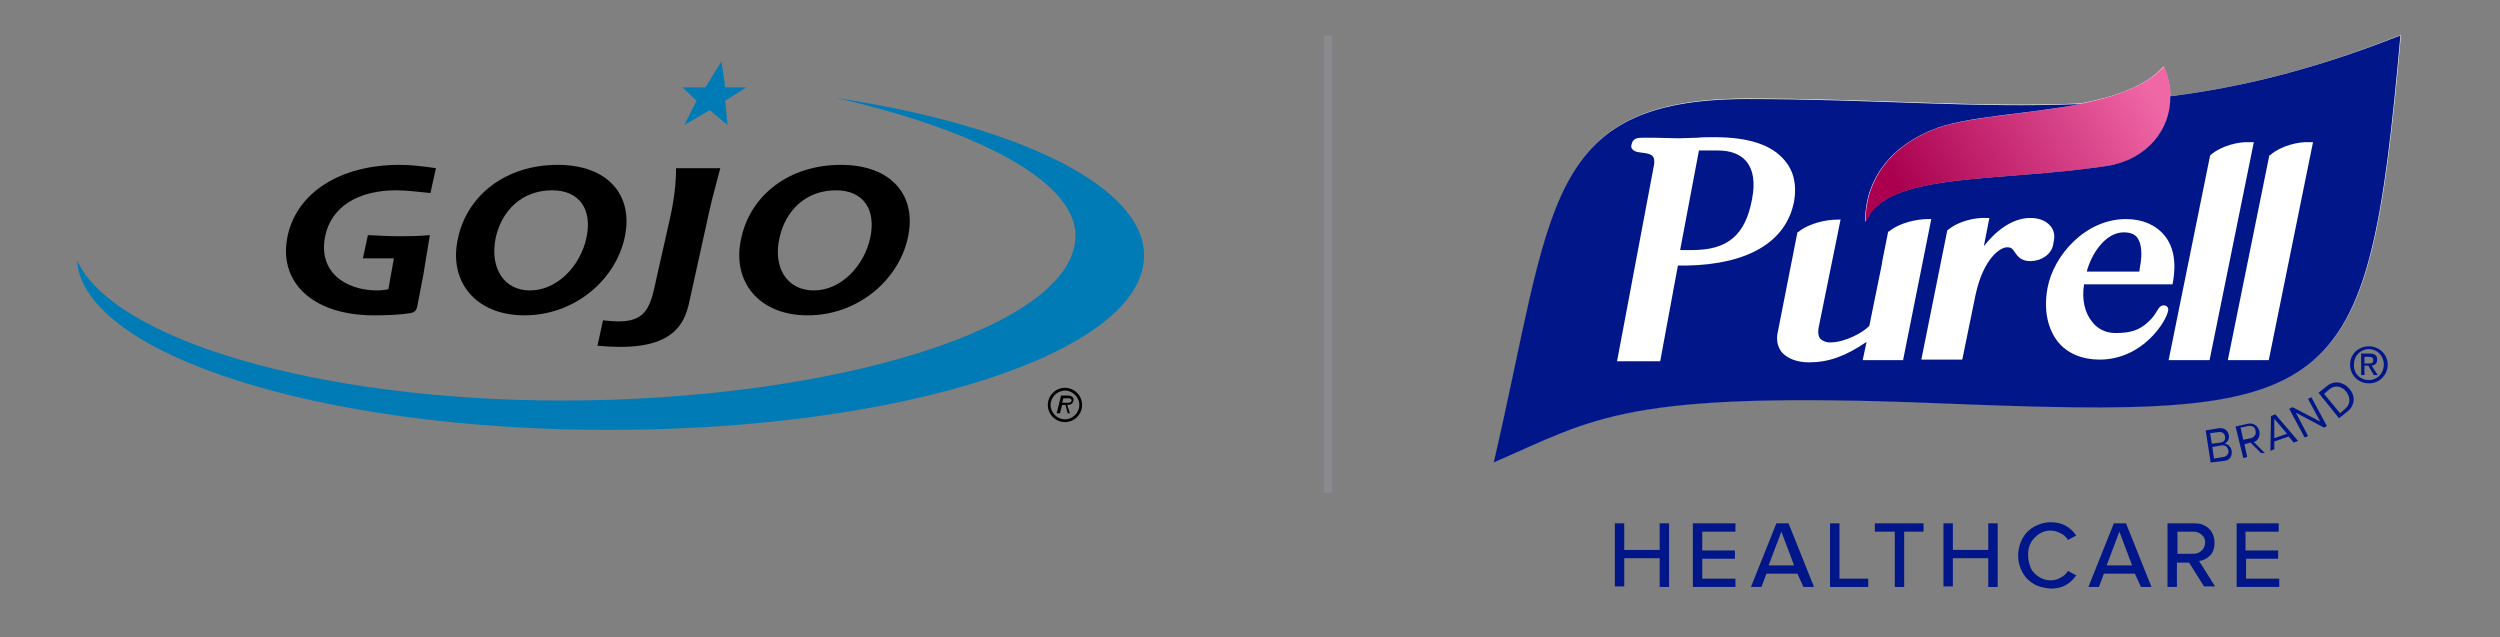 <?xml version="1.0" encoding="UTF-8"?>
<!-- Generator: Adobe Illustrator 26.2.1, SVG Export Plug-In . SVG Version: 6.00 Build 0)  -->
<svg xmlns="http://www.w3.org/2000/svg" xmlns:xlink="http://www.w3.org/1999/xlink" version="1.1" id="Layer_1" x="0px" y="0px" viewBox="0 0 451.9 115.2" style="enable-background:new 0 0 451.9 115.2;" xml:space="preserve">
<rect x="0" y="0" width="451.9" height="115.2" fill="#808080" stroke="none"/>
<style type="text/css">
	.st0{fill:#001689;}
	.st1{fill:#898A8D;}
	.st2{fill:#FFFFFF;}
	.st3{fill:#F067A6;}
	.st4{fill:url(#SVGID_1_);}
	.st5{fill:#007BB6;}
	.st6{fill-rule:evenodd;clip-rule:evenodd;}
</style>
<g>
	<path class="st0" d="M300,100.9h-6.4v5.1h-1.7V94.6h1.7v4.8h6.4v-4.8h1.7v11.5H300V100.9z"></path>
	<path class="st0" d="M306,94.6h7.7v1.5h-6v3.4h5.9v1.5h-5.9v3.6h6v1.5H306V94.6z"></path>
	<path class="st0" d="M324.9,103.7h-5.6l-0.9,2.4h-1.9l4.6-11.5h2.2l4.6,11.5h-1.9L324.9,103.7z M319.7,102.2h4.6l-2.3-6.1   L319.7,102.2z"></path>
	<path class="st0" d="M330.8,94.6h1.7v10h5.2v1.5h-6.9V94.6z"></path>
	<path class="st0" d="M342.5,96.1h-3.6v-1.5h8.8v1.5h-3.5v10h-1.7V96.1z"></path>
	<path class="st0" d="M359.3,100.9H353v5.1h-1.7V94.6h1.7v4.8h6.4v-4.8h1.7v11.5h-1.7V100.9z"></path>
	<path class="st0" d="M367.7,105.6c-0.9-0.5-1.6-1.2-2.1-2.1c-0.5-0.9-0.8-1.9-0.8-3.1c0-1.1,0.3-2.2,0.8-3.1   c0.5-0.9,1.2-1.6,2.1-2.1c0.9-0.5,1.9-0.8,3-0.8c2,0,3.5,0.8,4.6,2.4l-1.5,0.8c-0.3-0.5-0.7-0.9-1.3-1.2c-0.6-0.3-1.2-0.5-1.8-0.5   c-0.8,0-1.5,0.2-2.1,0.6s-1.1,0.9-1.5,1.6c-0.4,0.7-0.5,1.4-0.5,2.3c0,0.8,0.2,1.6,0.5,2.3s0.9,1.2,1.5,1.6   c0.6,0.4,1.3,0.6,2.1,0.6c0.7,0,1.3-0.2,1.8-0.5c0.6-0.3,1-0.7,1.3-1.2l1.5,0.8c-1.1,1.6-2.6,2.4-4.6,2.4   C369.6,106.3,368.6,106.1,367.7,105.6z"></path>
	<path class="st0" d="M385.9,103.7h-5.6l-0.9,2.4h-1.9l4.6-11.5h2.2l4.6,11.5h-1.9L385.9,103.7z M380.8,102.2h4.6l-2.3-6.1   L380.8,102.2z"></path>
	<path class="st0" d="M395.7,101.7h-2.2v4.4h-1.7V94.6h4.8c0.7,0,1.4,0.1,1.9,0.4c0.6,0.3,1,0.7,1.3,1.2c0.3,0.5,0.5,1.2,0.5,1.9   c0,1-0.3,1.8-0.8,2.3c-0.6,0.6-1.2,0.9-2,1l2.9,4.6h-2L395.7,101.7z M398,96.7c-0.4-0.4-0.9-0.6-1.5-0.6h-2.9v4h2.9   c0.6,0,1.1-0.2,1.5-0.6c0.4-0.4,0.6-0.9,0.6-1.5C398.6,97.5,398.4,97,398,96.7z"></path>
	<path class="st0" d="M404.2,94.6h7.7v1.5h-6v3.4h5.9v1.5H406v3.6h6v1.5h-7.7V94.6z"></path>
</g>
<g>
	<path class="st1" d="M240.5,89.1h-0.9c-0.2,0-0.3-0.1-0.3-0.3V6.7c0-0.2,0.1-0.3,0.3-0.3h0.9c0.2,0,0.3,0.1,0.3,0.3v82.1   C240.8,88.9,240.6,89.1,240.5,89.1z"></path>
	<g>
		<g>
			<g>
				<path class="st2" d="M392.3,17.4c0-1.8-0.4-3.6-1.2-5.4c-3.2,3.6-8.8,5.5-15,6.7c-18.8,0.8-37.4-0.9-60.3-0.9      c-36.8,0.1-35,19.7-45.7,65.7c18.5-8,23.5-13,80.5-10.7c72.8,2.9,77.4,0.6,83.4-66.5C418.5,12.5,405.1,15.8,392.3,17.4z"></path>
				<g>
					<g>
						<path class="st3" d="M337.3,40.1c0,0-1.2-11.1,12-16.6c9.6-4,33.5-2.3,41.9-11.5c3.5,8.1-1.1,16.6-10.3,18        C360.8,33,341,31,337.3,40.1z"></path>
					</g>
				</g>
				<path class="st0" d="M392.3,17.4c0.1,6.1-4.3,11.5-11.5,12.6c-20.1,3-39.9,1-43.6,10.1c0,0-1.2-11.1,12-16.6      c5.9-2.5,17.1-2.8,26.8-4.7c-18.8,0.8-37.4-0.9-60.3-0.9c-36.8,0.1-35,19.7-45.7,65.7c18.5-8,23.5-13,80.5-10.7      c72.8,2.9,77.4,0.6,83.4-66.5C418.5,12.5,405.1,15.8,392.3,17.4z"></path>
				<path class="st2" d="M324.3,36.4c0.5-2.9,0-5.4-1.7-7.4c-2.3-2.8-6.5-4.2-12.6-4.2c-1.2,0-2.3,0-3.3,0.1c-1.1,0-2.2,0.1-3.3,0.1      l-4.2-0.1c-0.9,0-1.6,0-2.4,0c-0.8,0-1.7,0.1-1.9,1.3c-0.1,0.4,0,0.6,0.2,0.8c0.3,0.4,0.9,0.5,1.7,0.6c0.8,0.1,1.6,0.2,2,0.7      c0.2,0.3,0.3,0.8,0.2,1.4l-6.7,35.6l0.7,0c0.8,0,1.9,0,3.3,0c1.4,0,2.5,0,3.3,0l0.5,0l3.2-17.3h1.6      C316,47.8,322.9,43.7,324.3,36.4 M305.9,45.2h-2.2l3.4-18h3.4c2.4,0,4.1,0.7,5.2,2c1.2,1.5,1.6,3.7,1,6.8      C315.5,42.5,312.3,45.2,305.9,45.2 M418.1,25.7l-8,39.4h-7.4l7.5-37l0.2-0.1c2-1.7,5.1-2.4,7-2.3L418.1,25.7z M367,47.2      c-1.7,0-2.3-0.9-2.8-1.6c-0.4-0.6-0.6-0.9-1.4-0.9c-1.3,0-4.3,2.1-5.7,8.6l-2.4,11.7h-7.4l4.7-23.4l0.2-0.1      c1.9-1.6,5-2.2,6.8-2.1l0.6,0l-1,5.1c2.1-2.7,5.1-5.1,8.4-5.1c1.6,0,2.8,0.5,3.6,1.4c0.7,0.8,0.9,1.8,0.6,3      C371,46.1,368.8,47.2,367,47.2 M407.4,25.7l-8,39.4h-7.4l7.5-37l0.1-0.1c2-1.7,5.1-2.4,7-2.3L407.4,25.7z M391.1,55.2      c-0.6,0-0.9,0.5-1.2,1c-0.3,0.5-0.7,1.2-1.6,2c-1.6,1.5-3.2,2-5.9,2c-1.7,0-3.2-0.7-4.2-2c-1.4-1.7-1.9-4.1-1.5-6.7l0-0.1h16      l0.1-0.5c0.6-3.5,0.1-6.4-1.6-8.4c-1.6-1.9-4-2.9-6.9-2.9c-7.3,0-13.1,6.5-14.2,12.5c-0.7,3.9,0,7.3,1.9,9.7      c1.7,2.1,4.4,3.2,7.5,3.2c7.9,0,12.1-7,12.4-8.8c0.1-0.3,0-0.6-0.2-0.8C391.6,55.3,391.4,55.2,391.1,55.2 M386.8,48.4l-0.1,0.7      h-9.5c0.8-3.1,3.3-7.1,6.7-7.1c1.1,0,1.9,0.3,2.4,0.9C387.1,44,387.3,45.8,386.8,48.4 M324.9,42l0.2-0.1c2-1.6,5.1-2.2,7-2.2      l0.6,0l-4,19.7c-0.1,0.8,0,1.4,0.3,1.8c0.4,0.4,1,0.7,1.8,0.7c2.7,0,6-1.8,7.1-3l2.3-11.3v-0.1l0-0.1l1.1-5.5l0.2-0.1      c2-1.6,5.1-2.2,7-2.2l0.6,0L344,65.1h-7.3l0.7-3.3c-3.8,2.6-6.9,3.7-10.4,3.7c-2.2,0-3.9-0.7-4.9-1.8c-0.8-1-1.1-2.3-0.7-3.9      L324.9,42z"></path>
				<g>
					<g>
						<linearGradient id="SVGID_1_" gradientUnits="userSpaceOnUse" x1="345.895" y1="38.506" x2="387.441" y2="14.187">
							<stop offset="0" style="stop-color:#AA004F"></stop>
							<stop offset="1" style="stop-color:#AA004F;stop-opacity:0"></stop>
						</linearGradient>
						<path class="st4" d="M337.3,40.1c0,0-1.2-11.1,12-16.6c9.6-4,33.5-2.3,41.9-11.5c3.5,8.1-1.1,16.6-10.3,18        C360.8,33,341,31,337.3,40.1z"></path>
					</g>
				</g>
			</g>
		</g>
		<g>
			<path class="st0" d="M399.6,83.6l-0.9-5.8l2.4-0.4c1-0.1,1.6,0.4,1.8,1.3c0.1,0.7-0.3,1.3-0.8,1.5c0.6,0,1.2,0.6,1.3,1.3     c0.1,0.9-0.3,1.7-1.3,1.8L399.6,83.6z M399.8,80.2l1.6-0.2c0.6-0.1,0.9-0.5,0.8-1.1c-0.1-0.5-0.5-0.9-1.1-0.8l-1.6,0.2     L399.8,80.2z M400.2,82.9l1.7-0.3c0.6-0.1,1-0.5,0.9-1.2c-0.1-0.5-0.5-1-1.2-0.9l-1.7,0.3L400.2,82.9z"></path>
			<path class="st0" d="M408.7,81.9l-1.9-1.9l-1.1,0.3l0.5,2.3l-0.7,0.2l-1.4-5.7l2.2-0.5c1-0.2,1.8,0.3,2.1,1.3c0.2,1-0.3,1.8-1,2     l2,2L408.7,81.9z M406.4,77l-1.4,0.3l0.5,2.2l1.4-0.3c0.6-0.2,1-0.7,0.8-1.4C407.6,77.2,407.1,76.9,406.4,77z"></path>
			<path class="st0" d="M414.6,80l-0.9-1.1l-2.6,0.9l0,1.4l-0.7,0.3l0.1-6.3l0.8-0.3l4.1,4.8L414.6,80z M411.1,75.7l0,3.5l2.3-0.8     L411.1,75.7z"></path>
			<path class="st0" d="M420.1,77.3l-5.1-2.7l2.2,4.2l-0.6,0.3l-2.8-5.2l0.6-0.3l5,2.6l-2.2-4.1l0.6-0.3l2.8,5.2L420.1,77.3z"></path>
			<path class="st0" d="M422.8,75.6l-3.7-4.6l1.5-1.2c1.3-1.1,3-0.8,4.1,0.5c1.1,1.3,1,3-0.4,4.1L422.8,75.6z M423,74.7l0.9-0.8     c1-0.8,1-2.1,0.2-3.1c-0.8-1-2-1.3-3.1-0.4l-0.9,0.8L423,74.7z"></path>
		</g>
		<g>
			<path class="st0" d="M424.8,65.9c0-1.9,1.5-3.3,3.4-3.3c1.8,0,3.4,1.4,3.4,3.3c0,1.9-1.5,3.4-3.4,3.4     C426.3,69.3,424.8,67.8,424.8,65.9z M428.2,68.7c1.5,0,2.7-1.2,2.7-2.8c0-1.6-1.2-2.8-2.7-2.8c-1.5,0-2.7,1.2-2.7,2.8     C425.4,67.5,426.6,68.7,428.2,68.7z M427.4,67.8l-0.6,0l0-3.9l1.5,0c0.9,0,1.4,0.3,1.4,1.1c0,0.7-0.4,1-1,1.1l1.1,1.7l-0.7,0     l-1-1.7l-0.7,0L427.4,67.8z M428.1,65.7c0.5,0,0.9,0,0.9-0.6c0-0.5-0.4-0.6-0.8-0.6l-0.8,0l0,1.2L428.1,65.7z"></path>
		</g>
	</g>
</g>
<g>
	<path class="st5" d="M151.1,17.7c32.9,5,55.7,15.9,55.7,28.5c0,17.4-43.2,31.5-96.5,31.5C57.8,77.8,15,64,13.9,47   c6.4,14.3,43.3,25.4,87.8,25.4c49,0,92.7-13.3,92.7-29.8C194.4,32.2,174.9,23.1,151.1,17.7L151.1,17.7z"></path>
	<polygon class="st5" points="130.4,11.1 127.5,15.8 123.4,15.8 125.9,18.2 123.7,22.6 128.3,19.9 131.5,22.6 131.1,18.2    134.9,15.8 131.1,15.8 130.4,11.1  "></polygon>
	<path class="st6" d="M94.8,57c9,0,16.4-6.3,18.1-14c1.7-7.6-2.9-13.2-12.1-13.2c-9.3,0-16.3,5.4-18,13.2C81,50.8,85.9,57,94.8,57   L94.8,57z M89.6,43c1.1-5,4.8-8.6,10.2-8.6c5,0,7.3,3.5,6.2,8.6c-1.1,5.1-5.3,9.5-10.2,9.5C91,52.5,88.5,48.3,89.6,43L89.6,43z"></path>
	<path d="M128.3,37.8c0.4-1.9,1.3-5,1.9-7.4h-8c0,2.7-0.3,5.5-1.1,9.1l-2.5,11.1c-1,4.7-1.7,7.5-6.8,7.5c-0.8,0-1.9-0.1-2.8-0.2   l-1,4.6c1.3,0.1,2.8,0.2,4.2,0.2c10.6,0,11.8-5.3,12.5-8.6L128.3,37.8L128.3,37.8z"></path>
	<path class="st6" d="M146,57c9,0,16.4-6.3,18.1-14c1.7-7.6-2.9-13.2-12.1-13.2c-9.3,0-16.3,5.4-18,13.2C132.2,50.8,137.1,57,146,57   L146,57z M140.9,43c1.1-5,4.8-8.6,10.2-8.6c5,0,7.3,3.5,6.2,8.6c-1.1,5.1-5.3,9.5-10.2,9.5C142.2,52.5,139.7,48.3,140.9,43   L140.9,43z"></path>
	<path d="M76.5,49.8c-0.4,1.9-0.7,3.8-1.1,5.7c-0.2,0.8-0.7,1-1.2,1.1c-1.9,0.3-4.1,0.4-6.6,0.4c-11.2,0-17.4-6.1-15.6-14.4   c1.7-7.8,9.5-12.8,20.2-12.8c2.3,0,4.5,0.3,6.6,0.6l-1,4.5c-2.1-0.2-4.1-0.5-6.2-0.5c-6.9,0-11.7,3-12.8,8.2   c-1.4,6.5,3.6,9.9,9.4,9.9c0.6,0,1.4-0.1,2-0.2l1-5.6h-5.6l0.9-4.2c1.9,0.1,3.8,0.2,5.7,0.2c1.3,0,3.6,0,5.5-0.2L76.5,49.8   L76.5,49.8z"></path>
	<path d="M192.5,70.6c-1.4,0-2.6,1.2-2.6,2.6c0,1.4,1.2,2.6,2.6,2.6c1.4,0,2.6-1.2,2.6-2.6C195.1,71.8,193.9,70.6,192.5,70.6   L192.5,70.6z M192.5,70.1c1.7,0,3.1,1.4,3.1,3.1c0,1.7-1.4,3.1-3.1,3.1c-1.7,0-3.1-1.4-3.1-3.1C189.4,71.5,190.8,70.1,192.5,70.1   L192.5,70.1z"></path>
	<path class="st6" d="M192.2,72l-0.2,0.8h1.1c0.4,0,0.6-0.2,0.6-0.4c0-0.2-0.2-0.4-0.4-0.4H192.2L192.2,72z M191.8,71.5h1.3   c0.4,0,0.7,0.2,0.8,0.3c0.2,0.2,0.2,0.6,0.1,0.7c-0.1,0.5-0.5,0.7-1.1,0.7l0.5,1.5H193l-0.4-1.5h-0.6l-0.4,1.5H191L191.8,71.5   L191.8,71.5z"></path>
</g>
</svg>

